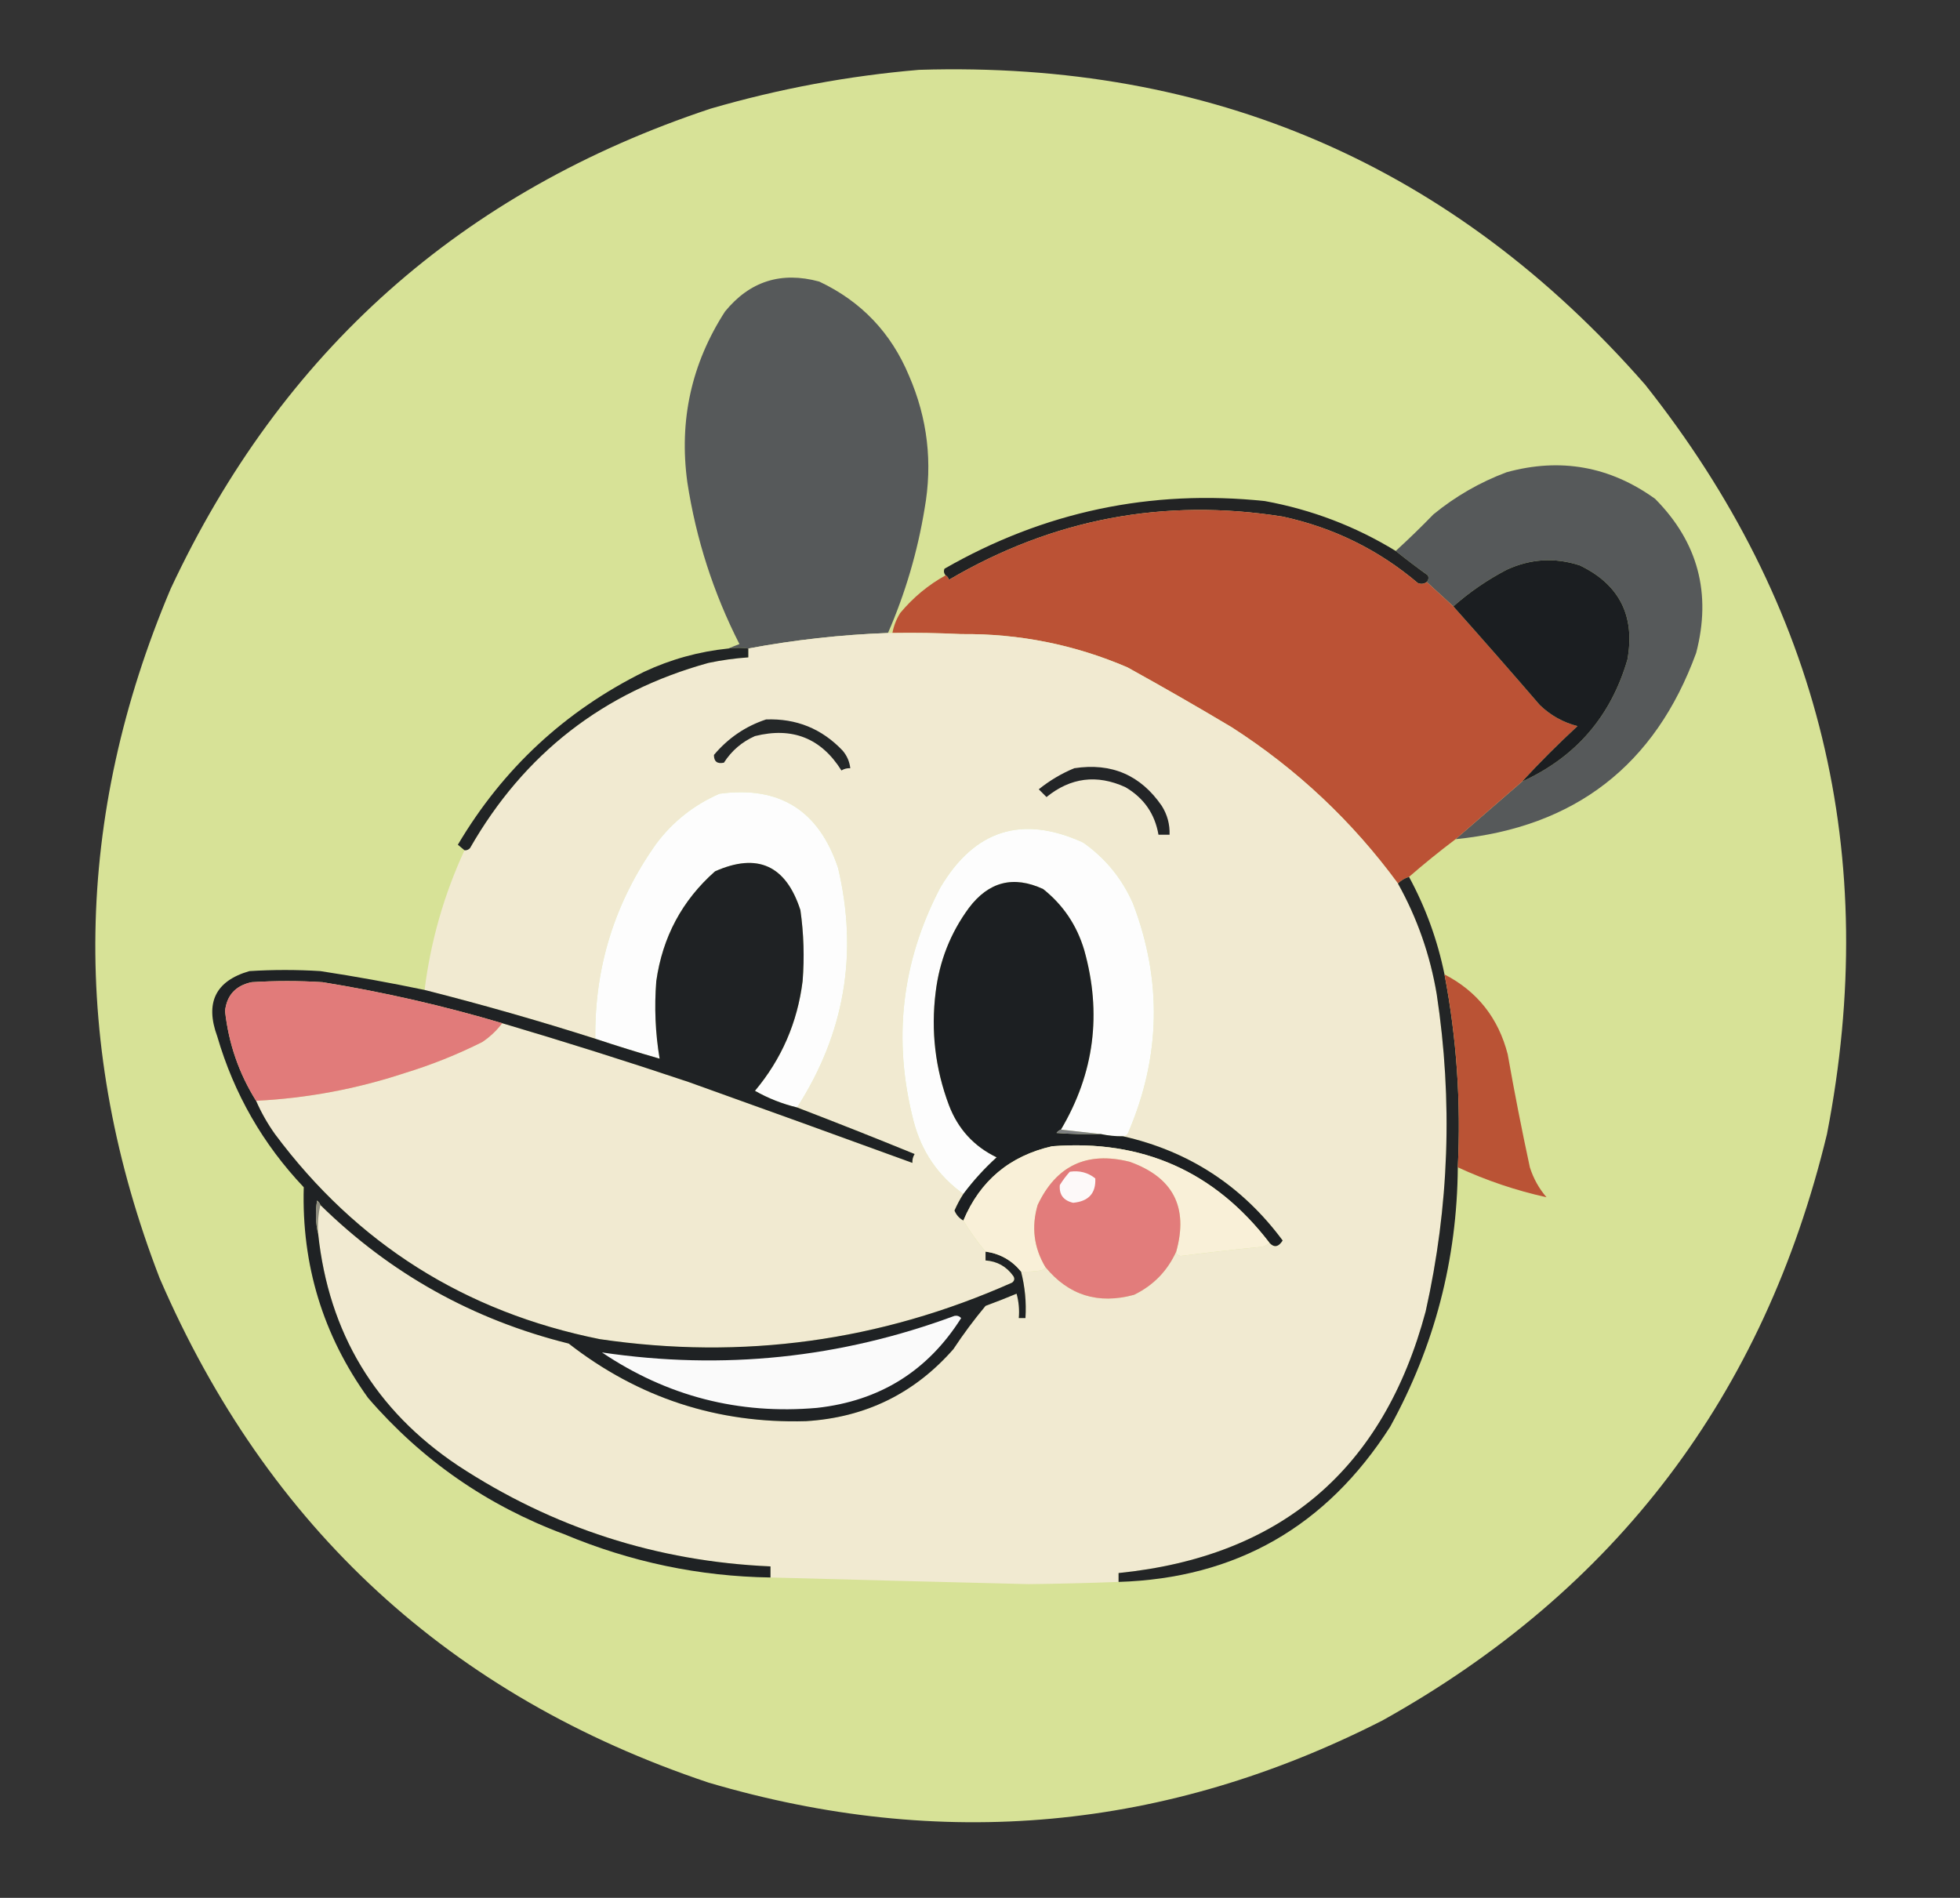 <?xml version="1.0" encoding="UTF-8"?>
<!DOCTYPE svg PUBLIC "-//W3C//DTD SVG 1.1//EN" "http://www.w3.org/Graphics/SVG/1.1/DTD/svg11.dtd">
<svg xmlns="http://www.w3.org/2000/svg" version="1.1" width="884px" height="856px" style="shape-rendering:geometricPrecision; text-rendering:geometricPrecision; image-rendering:optimizeQuality; fill-rule:evenodd; clip-rule:evenodd" xmlns:xlink="http://www.w3.org/1999/xlink">
<rect width="100%" height="100%" fill="#333333" stroke="none"/>
<g><path style="opacity:0.999" fill="#d7e297" d="M 414.5,31.5 C 546.405,27.391 655.572,74.724 742,173.5C 821.094,273.22 848.428,385.887 824,511.5C 795.662,629.132 728.829,717.298 623.5,776C 525.942,825.705 424.608,835.039 319.5,804C 203.173,765.008 120.673,689.174 72,576.5C 31.721,472.141 33.388,368.474 77,265.5C 127.058,158.448 208.224,86.281 320.5,49C 351.389,40.021 382.723,34.188 414.5,31.5 Z"/></g>
<g><path style="opacity:1" fill="#56595a" d="M 400.5,285.5 C 379.314,286.273 358.314,288.607 337.5,292.5C 334.719,292.094 331.719,292.094 328.5,292.5C 330.042,291.837 331.709,291.17 333.5,290.5C 321.754,267.427 313.92,243.094 310,217.5C 306.19,189.631 311.856,163.964 327,140.5C 338.174,126.827 352.34,122.327 369.5,127C 388.425,135.927 401.925,150.093 410,169.5C 418.362,188.777 420.696,208.777 417,229.5C 413.823,248.863 408.323,267.53 400.5,285.5 Z"/></g>
<g><path style="opacity:1" fill="#56595a" d="M 656.5,378.5 C 666.46,369.843 676.46,361.177 686.5,352.5C 710.695,341.478 726.528,323.144 734,297.5C 737.565,277.796 730.399,263.63 712.5,255C 701.265,251.35 690.265,252.017 679.5,257C 670.795,261.549 662.795,267.049 655.5,273.5C 651.474,269.805 647.474,266.138 643.5,262.5C 644.303,261.577 644.47,260.577 644,259.5C 639.009,255.934 634.175,252.268 629.5,248.5C 635.298,243.203 640.965,237.703 646.5,232C 656.421,223.87 667.421,217.537 679.5,213C 703.805,206.329 726.138,210.329 746.5,225C 765.843,244.53 772.009,267.697 765,294.5C 746.523,345.123 710.356,373.123 656.5,378.5 Z"/></g>
<g><path style="opacity:1" fill="#222324" d="M 629.5,248.5 C 634.175,252.268 639.009,255.934 644,259.5C 644.47,260.577 644.303,261.577 643.5,262.5C 642.262,263.412 640.928,263.579 639.5,263C 621.764,247.966 601.431,237.966 578.5,233C 524.976,224.504 474.81,234.004 428,261.5C 427.722,260.584 427.222,259.918 426.5,259.5C 425.697,258.577 425.53,257.577 426,256.5C 470.895,230.755 519.062,220.589 570.5,226C 591.647,229.878 611.314,237.378 629.5,248.5 Z"/></g>
<g><path style="opacity:1" fill="#bb5235" d="M 643.5,262.5 C 647.474,266.138 651.474,269.805 655.5,273.5C 668.61,288.208 681.61,303.041 694.5,318C 699.319,322.646 704.986,325.813 711.5,327.5C 702.839,335.494 694.506,343.827 686.5,352.5C 676.46,361.177 666.46,369.843 656.5,378.5C 649.277,383.938 642.277,389.604 635.5,395.5C 633.566,396.11 631.899,397.11 630.5,398.5C 609.857,370.357 584.857,346.857 555.5,328C 539.996,318.747 524.33,309.747 508.5,301C 484.621,290.74 459.621,285.74 433.5,286C 423.172,285.5 412.839,285.334 402.5,285.5C 403.092,282.309 404.259,279.309 406,276.5C 411.832,269.49 418.666,263.823 426.5,259.5C 427.222,259.918 427.722,260.584 428,261.5C 474.81,234.004 524.976,224.504 578.5,233C 601.431,237.966 621.764,247.966 639.5,263C 640.928,263.579 642.262,263.412 643.5,262.5 Z"/></g>
<g><path style="opacity:1" fill="#1b1e21" d="M 686.5,352.5 C 694.506,343.827 702.839,335.494 711.5,327.5C 704.986,325.813 699.319,322.646 694.5,318C 681.61,303.041 668.61,288.208 655.5,273.5C 662.795,267.049 670.795,261.549 679.5,257C 690.265,252.017 701.265,251.35 712.5,255C 730.399,263.63 737.565,277.796 734,297.5C 726.528,323.144 710.695,341.478 686.5,352.5 Z"/></g>
<g><path style="opacity:1" fill="#f1ead1" d="M 400.5,285.5 C 401.167,285.5 401.833,285.5 402.5,285.5C 412.839,285.334 423.172,285.5 433.5,286C 459.621,285.74 484.621,290.74 508.5,301C 524.33,309.747 539.996,318.747 555.5,328C 584.857,346.857 609.857,370.357 630.5,398.5C 639.196,414.084 645.029,430.75 648,448.5C 655.274,496.496 653.607,544.162 643,591.5C 623.933,662.739 577.766,702.073 504.5,709.5C 504.5,710.833 504.5,712.167 504.5,713.5C 491.008,714.009 477.508,714.342 464,714.5C 425.162,713.552 386.329,712.552 347.5,711.5C 347.5,709.833 347.5,708.167 347.5,706.5C 296.301,704.267 249.301,689.1 206.5,661C 169.276,636.068 148.276,601.235 143.5,556.5C 143.182,551.968 143.515,547.634 144.5,543.5C 175.991,574.421 213.324,595.255 256.5,606C 287.928,630.476 323.595,642.142 363.5,641C 390.276,639.361 412.443,628.528 430,608.5C 434.468,601.732 439.301,595.232 444.5,589C 449.206,587.265 453.873,585.431 458.5,583.5C 459.489,587.107 459.823,590.774 459.5,594.5C 460.5,594.5 461.5,594.5 462.5,594.5C 462.95,587.339 462.283,580.339 460.5,573.5C 463.518,573.665 466.518,573.498 469.5,573C 470.416,572.722 471.082,572.222 471.5,571.5C 481.975,584.244 495.309,588.41 511.5,584C 520.197,579.746 526.531,573.246 530.5,564.5C 530.62,565.586 531.287,566.253 532.5,566.5C 544.144,565.021 555.811,563.688 567.5,562.5C 569.64,562.444 571.306,561.777 572.5,560.5C 574.618,562.836 576.618,562.503 578.5,559.5C 560.238,534.881 536.238,519.214 506.5,512.5C 507.75,512.423 508.583,511.756 509,510.5C 523.517,476.421 524.184,442.088 511,407.5C 506.027,396.2 498.527,387.034 488.5,380C 460.923,367.44 439.423,374.273 424,400.5C 406.577,433.91 402.577,468.91 412,505.5C 415.57,519.345 423.07,530.345 434.5,538.5C 432.977,540.867 431.644,543.367 430.5,546C 431.315,547.98 432.648,549.48 434.5,550.5C 437.42,555.427 440.754,560.094 444.5,564.5C 444.5,565.833 444.5,567.167 444.5,568.5C 449.749,568.875 453.915,571.208 457,575.5C 457.749,576.635 457.583,577.635 456.5,578.5C 396.943,604.985 334.943,613.485 270.5,604C 209.662,591.765 160.829,560.932 124,511.5C 120.636,506.77 117.803,501.77 115.5,496.5C 138.384,495.352 160.718,491.186 182.5,484C 194.565,480.312 206.232,475.645 217.5,470C 221.027,467.638 224.027,464.804 226.5,461.5C 254.62,469.817 282.62,478.65 310.5,488C 344.24,500.079 377.907,512.246 411.5,524.5C 411.421,523.07 411.754,521.736 412.5,520.5C 394.823,513.28 377.156,506.28 359.5,499.5C 380.943,466.12 387.109,430.12 378,391.5C 369.34,365.481 351.507,354.315 324.5,358C 313.049,362.982 303.549,370.482 296,380.5C 277.241,406.937 268.075,436.27 268.5,468.5C 242.914,460.358 217.247,453.025 191.5,446.5C 194.238,424.546 200.238,403.546 209.5,383.5C 210.496,383.586 211.329,383.252 212,382.5C 236.387,339.894 272.221,312.061 319.5,299C 325.448,297.745 331.448,296.912 337.5,296.5C 337.5,295.167 337.5,293.833 337.5,292.5C 358.314,288.607 379.314,286.273 400.5,285.5 Z"/></g>
<g><path style="opacity:1" fill="#212425" d="M 337.5,292.5 C 337.5,293.833 337.5,295.167 337.5,296.5C 331.448,296.912 325.448,297.745 319.5,299C 272.221,312.061 236.387,339.894 212,382.5C 211.329,383.252 210.496,383.586 209.5,383.5C 208.571,382.685 207.571,381.852 206.5,381C 226.81,346.689 254.81,320.689 290.5,303C 302.588,297.359 315.254,293.859 328.5,292.5C 331.719,292.094 334.719,292.094 337.5,292.5 Z"/></g>
<g><path style="opacity:1" fill="#242728" d="M 345.5,324.5 C 359.133,323.987 370.633,328.654 380,338.5C 381.993,340.818 383.159,343.484 383.5,346.5C 382.07,346.421 380.736,346.754 379.5,347.5C 370.37,332.945 357.37,327.778 340.5,332C 334.635,334.599 329.969,338.599 326.5,344C 323.478,344.636 321.978,343.47 322,340.5C 328.411,332.896 336.244,327.563 345.5,324.5 Z"/></g>
<g><path style="opacity:1" fill="#232527" d="M 484.5,346.5 C 501.292,343.925 514.458,349.592 524,363.5C 526.495,367.485 527.662,371.818 527.5,376.5C 525.833,376.5 524.167,376.5 522.5,376.5C 520.864,367.024 515.864,359.857 507.5,355C 494.703,349.185 482.87,350.685 472,359.5C 470.833,358.333 469.667,357.167 468.5,356C 473.434,352.038 478.767,348.871 484.5,346.5 Z"/></g>
<g><path style="opacity:1" fill="#fdfdfd" d="M 359.5,499.5 C 352.812,497.882 346.479,495.382 340.5,492C 352.501,477.683 359.668,461.183 362,442.5C 362.844,431.789 362.511,421.122 361,410.5C 354.481,390.319 341.648,384.486 322.5,393C 307.66,406.109 298.827,422.609 296,442.5C 295.067,454.25 295.567,465.917 297.5,477.5C 287.758,474.697 278.091,471.697 268.5,468.5C 268.075,436.27 277.241,406.937 296,380.5C 303.549,370.482 313.049,362.982 324.5,358C 351.507,354.315 369.34,365.481 378,391.5C 387.109,430.12 380.943,466.12 359.5,499.5 Z"/></g>
<g><path style="opacity:1" fill="#fdfdfd" d="M 506.5,512.5 C 503.119,512.54 499.786,512.207 496.5,511.5C 490.5,510.833 484.5,510.167 478.5,509.5C 493.549,484.119 497.049,457.119 489,428.5C 485.679,417.341 479.513,408.174 470.5,401C 457.116,394.79 445.949,397.624 437,409.5C 428.695,420.789 423.695,433.456 422,447.5C 419.814,465.041 421.814,482.041 428,498.5C 432.095,509.224 439.262,517.058 449.5,522C 443.924,527.071 438.924,532.571 434.5,538.5C 423.07,530.345 415.57,519.345 412,505.5C 402.577,468.91 406.577,433.91 424,400.5C 439.423,374.273 460.923,367.44 488.5,380C 498.527,387.034 506.027,396.2 511,407.5C 524.184,442.088 523.517,476.421 509,510.5C 508.583,511.756 507.75,512.423 506.5,512.5 Z"/></g>
<g><path style="opacity:1" fill="#1f2224" d="M 359.5,499.5 C 377.156,506.28 394.823,513.28 412.5,520.5C 411.754,521.736 411.421,523.07 411.5,524.5C 377.907,512.246 344.24,500.079 310.5,488C 282.62,478.65 254.62,469.817 226.5,461.5C 199.938,453.61 172.938,447.444 145.5,443C 134.833,442.333 124.167,442.333 113.5,443C 106.301,444.527 102.301,448.86 101.5,456C 103.107,470.658 107.774,484.158 115.5,496.5C 117.803,501.77 120.636,506.77 124,511.5C 160.829,560.932 209.662,591.765 270.5,604C 334.943,613.485 396.943,604.985 456.5,578.5C 457.583,577.635 457.749,576.635 457,575.5C 453.915,571.208 449.749,568.875 444.5,568.5C 444.5,567.167 444.5,565.833 444.5,564.5C 451.027,565.429 456.36,568.429 460.5,573.5C 462.283,580.339 462.95,587.339 462.5,594.5C 461.5,594.5 460.5,594.5 459.5,594.5C 459.823,590.774 459.489,587.107 458.5,583.5C 453.873,585.431 449.206,587.265 444.5,589C 439.301,595.232 434.468,601.732 430,608.5C 412.443,628.528 390.276,639.361 363.5,641C 323.595,642.142 287.928,630.476 256.5,606C 213.324,595.255 175.991,574.421 144.5,543.5C 144.217,542.711 143.717,542.044 143,541.5C 142.184,546.684 142.35,551.684 143.5,556.5C 148.276,601.235 169.276,636.068 206.5,661C 249.301,689.1 296.301,704.267 347.5,706.5C 347.5,708.167 347.5,709.833 347.5,711.5C 315.461,711.04 284.461,704.54 254.5,692C 219.671,679.016 190.171,658.516 166,630.5C 145.672,602.21 136.005,570.543 137,535.5C 118.555,516.031 105.555,493.365 98,467.5C 92.383,452.235 97.216,442.402 112.5,438C 123.167,437.333 133.833,437.333 144.5,438C 160.25,440.403 175.917,443.236 191.5,446.5C 217.247,453.025 242.914,460.358 268.5,468.5C 278.091,471.697 287.758,474.697 297.5,477.5C 295.567,465.917 295.067,454.25 296,442.5C 298.827,422.609 307.66,406.109 322.5,393C 341.648,384.486 354.481,390.319 361,410.5C 362.511,421.122 362.844,431.789 362,442.5C 359.668,461.183 352.501,477.683 340.5,492C 346.479,495.382 352.812,497.882 359.5,499.5 Z"/></g>
<g><path style="opacity:1" fill="#232526" d="M 635.5,395.5 C 643.005,409.345 648.338,424.012 651.5,439.5C 656.979,468.21 658.979,497.21 657.5,526.5C 657.176,568.13 647.01,607.13 627,643.5C 598.214,688.556 557.381,711.889 504.5,713.5C 504.5,712.167 504.5,710.833 504.5,709.5C 577.766,702.073 623.933,662.739 643,591.5C 653.607,544.162 655.274,496.496 648,448.5C 645.029,430.75 639.196,414.084 630.5,398.5C 631.899,397.11 633.566,396.11 635.5,395.5 Z"/></g>
<g><path style="opacity:1" fill="#1c1f22" d="M 478.5,509.5 C 477.711,509.783 477.044,510.283 476.5,511C 483.158,511.5 489.825,511.666 496.5,511.5C 499.786,512.207 503.119,512.54 506.5,512.5C 536.238,519.214 560.238,534.881 578.5,559.5C 576.618,562.503 574.618,562.836 572.5,560.5C 547.846,528.347 515.18,513.847 474.5,517C 455.374,521.378 442.041,532.544 434.5,550.5C 432.648,549.48 431.315,547.98 430.5,546C 431.644,543.367 432.977,540.867 434.5,538.5C 438.924,532.571 443.924,527.071 449.5,522C 439.262,517.058 432.095,509.224 428,498.5C 421.814,482.041 419.814,465.041 422,447.5C 423.695,433.456 428.695,420.789 437,409.5C 445.949,397.624 457.116,394.79 470.5,401C 479.513,408.174 485.679,417.341 489,428.5C 497.049,457.119 493.549,484.119 478.5,509.5 Z"/></g>
<g><path style="opacity:1" fill="#ba5335" d="M 651.5,439.5 C 666.274,447.13 675.774,459.13 680,475.5C 683.011,492.568 686.345,509.568 690,526.5C 691.598,531.532 694.098,536.032 697.5,540C 683.746,536.967 670.412,532.467 657.5,526.5C 658.979,497.21 656.979,468.21 651.5,439.5 Z"/></g>
<g><path style="opacity:1" fill="#e17b7a" d="M 226.5,461.5 C 224.027,464.804 221.027,467.638 217.5,470C 206.232,475.645 194.565,480.312 182.5,484C 160.718,491.186 138.384,495.352 115.5,496.5C 107.774,484.158 103.107,470.658 101.5,456C 102.301,448.86 106.301,444.527 113.5,443C 124.167,442.333 134.833,442.333 145.5,443C 172.938,447.444 199.938,453.61 226.5,461.5 Z"/></g>
<g><path style="opacity:1" fill="#7c7e80" d="M 478.5,509.5 C 484.5,510.167 490.5,510.833 496.5,511.5C 489.825,511.666 483.158,511.5 476.5,511C 477.044,510.283 477.711,509.783 478.5,509.5 Z"/></g>
<g><path style="opacity:1" fill="#f9f0d8" d="M 572.5,560.5 C 571.306,561.777 569.64,562.444 567.5,562.5C 555.811,563.688 544.144,565.021 532.5,566.5C 531.287,566.253 530.62,565.586 530.5,564.5C 536.081,544.496 529.081,530.996 509.5,524C 490.242,519.188 476.409,525.688 468,543.5C 465.115,553.416 466.282,562.749 471.5,571.5C 471.082,572.222 470.416,572.722 469.5,573C 466.518,573.498 463.518,573.665 460.5,573.5C 456.36,568.429 451.027,565.429 444.5,564.5C 440.754,560.094 437.42,555.427 434.5,550.5C 442.041,532.544 455.374,521.378 474.5,517C 515.18,513.847 547.846,528.347 572.5,560.5 Z"/></g>
<g><path style="opacity:1" fill="#e27c7b" d="M 530.5,564.5 C 526.531,573.246 520.197,579.746 511.5,584C 495.309,588.41 481.975,584.244 471.5,571.5C 466.282,562.749 465.115,553.416 468,543.5C 476.409,525.688 490.242,519.188 509.5,524C 529.081,530.996 536.081,544.496 530.5,564.5 Z"/></g>
<g><path style="opacity:1" fill="#fdf9f9" d="M 482.5,528.5 C 486.839,527.846 490.673,528.846 494,531.5C 494.324,538.188 490.991,541.855 484,542.5C 479.635,541.483 477.635,538.816 478,534.5C 479.332,532.34 480.832,530.34 482.5,528.5 Z"/></g>
<g><path style="opacity:1" fill="#8f8d80" d="M 144.5,543.5 C 143.515,547.634 143.182,551.968 143.5,556.5C 142.35,551.684 142.184,546.684 143,541.5C 143.717,542.044 144.217,542.711 144.5,543.5 Z"/></g>
<g><path style="opacity:1" fill="#fafafa" d="M 430.5,593.5 C 431.675,593.281 432.675,593.614 433.5,594.5C 418.434,618.364 396.768,631.864 368.5,635C 333.216,638.096 300.883,629.762 271.5,610C 326.013,618.082 379.013,612.582 430.5,593.5 Z"/></g>
</svg>
